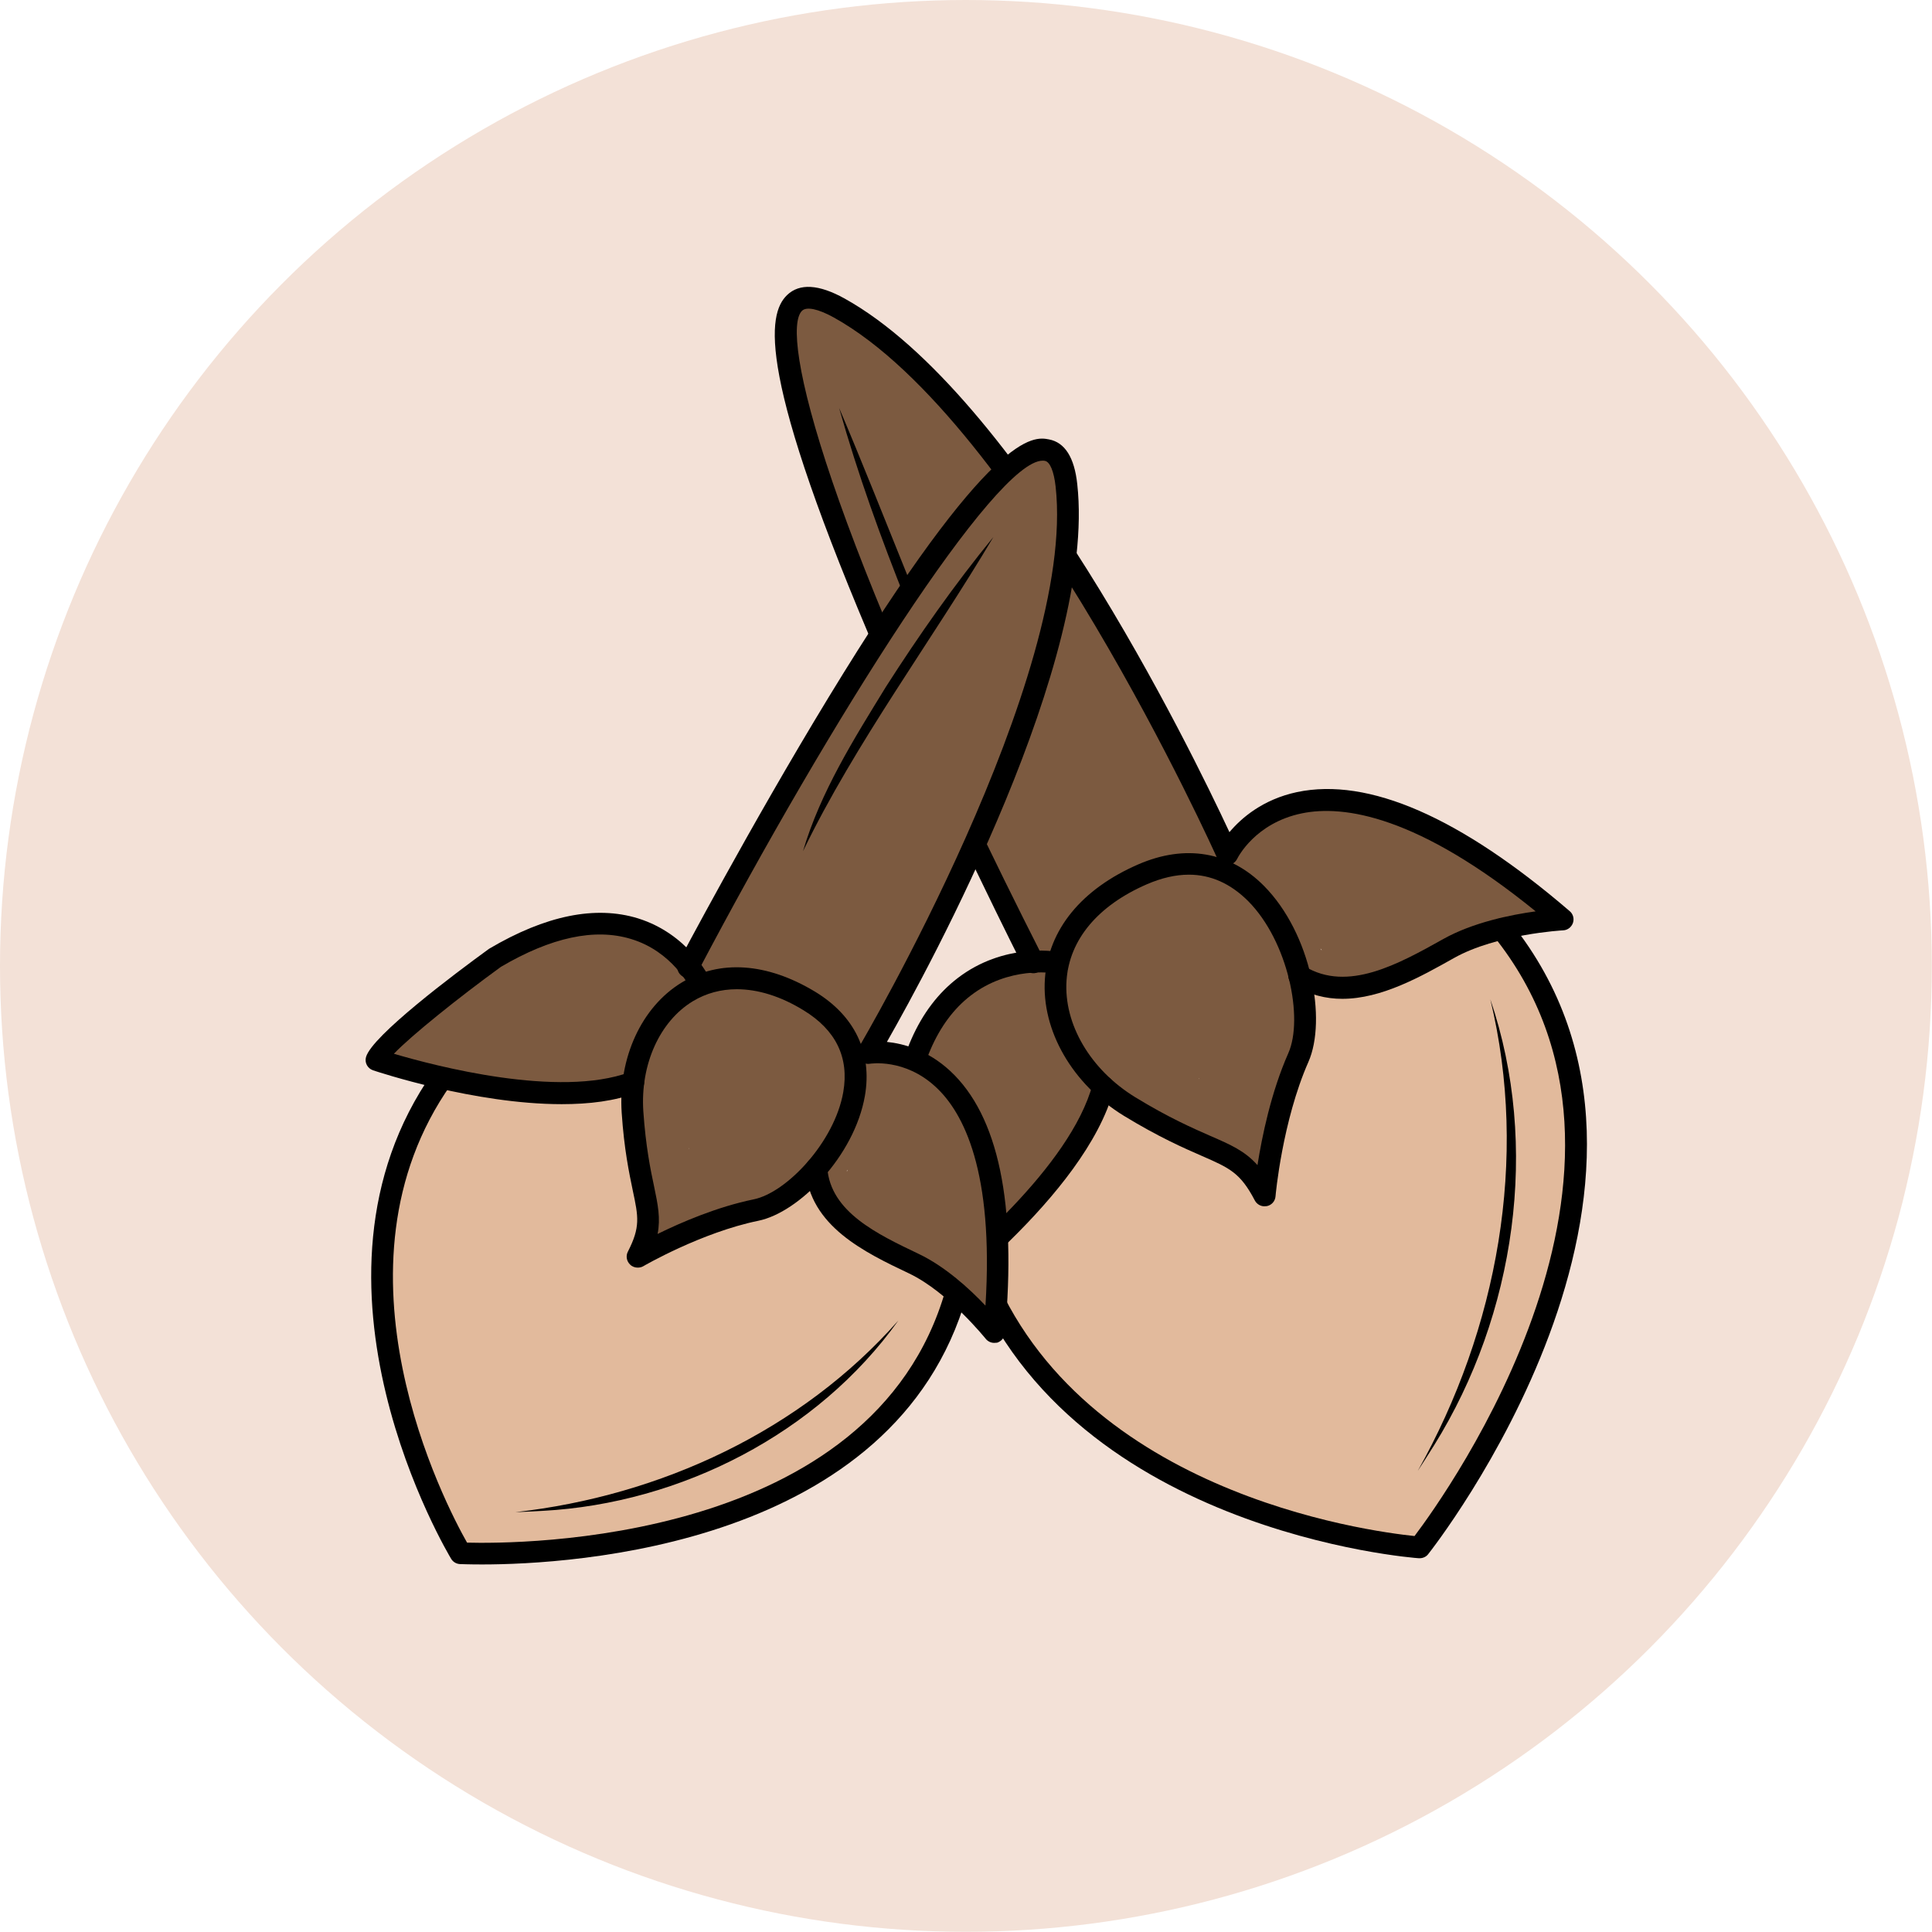 <?xml version="1.0" encoding="utf-8"?>
<!-- Generator: Adobe Illustrator 26.2.1, SVG Export Plug-In . SVG Version: 6.00 Build 0)  -->
<svg version="1.1" id="Layer_1" xmlns="http://www.w3.org/2000/svg" xmlns:xlink="http://www.w3.org/1999/xlink" x="0px" y="0px"
	 viewBox="0 0 102.71 102.71" style="enable-background:new 0 0 102.71 102.71;" xml:space="preserve">
<style type="text/css">
	.st0{fill:#F3E1D7;}
	.st1{fill:#E5D4CF;}
	.st2{fill:#C2D4C5;}
	.st3{fill:#E0D0CA;}
	.st4{fill:#E2EFDA;}
	.st5{fill:#F4EDD7;}
	.st6{fill:#E5DFDC;}
	.st7{fill:#FFF2D8;}
	.st8{fill:#F7F5D5;}
	.st9{fill:#DBD5E0;}
	.st10{fill:#EFC7AC;}
	.st11{fill:#EED5BE;}
	.st12{fill:#EFDED0;}
	.st13{fill:#CFE4CA;}
	.st14{fill:#F6ECC6;}
	.st15{fill:#D0DDC7;}
	.st16{fill:#E3E8C8;}
	.st17{fill:#D6DCE5;}
	.st18{fill:#E9D5C8;}
	.st19{fill:#EFD4BF;}
	.st20{fill:#F7E4C1;}
	.st21{fill:#F2DDE4;}
	.st22{fill:#DFDAE9;}
	.st23{fill:#F7F0C1;}
	.st24{fill:#FFF8D8;}
	.st25{fill:#F0E1E7;}
	.st26{fill:#E8D0D3;}
	.st27{fill:#DCD2CB;}
	.st28{fill:#DBD9B9;}
	.st29{fill:#D2DBD2;}
	.st30{fill:#DBD4C0;}
	.st31{fill:#EFD9CA;}
	.st32{fill:#EFF3C6;}
	.st33{fill:#DDD2C8;}
	.st34{fill:#F2F1C7;}
	.st35{fill:#C2DBC4;}
	.st36{fill:#FFE4B8;}
	.st37{fill:#AED2B2;}
	.st38{fill:#FFD489;}
	.st39{fill:#D1E8C5;}
	.st40{fill:#57B675;}
	.st41{fill:#95CC8F;}
	.st42{fill:#FDE3E0;}
	.st43{fill:#F4DE5C;}
	.st44{fill:#EFB5AF;}
	.st45{fill:#9FD3A2;}
	.st46{fill:#78C184;}
	.st47{fill:#FEF7BC;}
	.st48{fill:#FFFFFF;}
	.st49{fill:#A7D2AB;}
	.st50{fill:#F7E783;}
	.st51{fill:#EEEEBE;}
	.st52{fill:#A8BF7B;}
	.st53{fill:#82B183;}
	.st54{fill:#D3DB82;}
	.st55{fill:#E2D6C0;}
	.st56{fill:#D6B074;}
	.st57{fill:#E5D17A;}
	.st58{fill:#EACEDD;}
	.st59{fill:#91BF7A;}
	.st60{fill:#F49AC1;}
	.st61{fill:#67C076;}
	.st62{fill:#8CBF99;}
	.st63{fill:#A5A5A5;}
	.st64{fill:none;}
	.st65{fill:#C2C1C0;}
	.st66{fill:#DDCD80;}
	.st67{fill:#FDD9C0;}
	.st68{fill:#E9EA79;}
	.st69{fill:#70A36C;}
	.st70{fill:#4CA446;}
	.st71{fill:#FBB783;}
	.st72{fill:#A88A5D;}
	.st73{fill:#F4ECC9;}
	.st74{fill:#A3CA61;}
	.st75{fill:#F4E382;}
	.st76{fill:#BF4D31;}
	.st77{fill:#BDD16A;}
	.st78{fill:#829E71;}
	.st79{fill:#AA675F;}
	.st80{fill:#FED39D;}
	.st81{fill:#F6B584;}
	.st82{fill:#F9AD82;}
	.st83{fill:#BFB279;}
	.st84{fill:#91B0A1;}
	.st85{fill:#B7B77D;}
	.st86{fill:#9D834A;}
	.st87{fill:#B7BD63;}
	.st88{fill:#DBD1CA;}
	.st89{fill:#8CA15E;}
	.st90{fill:#C38762;}
	.st91{fill:#E07C88;}
	.st92{fill:none;stroke:#000000;stroke-width:2;stroke-linecap:round;stroke-linejoin:round;stroke-miterlimit:10;}
	.st93{fill:#DCD586;}
	.st94{fill:#DD8A98;}
	.st95{fill:#E8B3C1;}
	.st96{fill:#F9EEC0;}
	.st97{fill:#F7EBBF;}
	.st98{fill:#FCE67A;}
	.st99{fill:#CAD1BF;}
	.st100{fill:#725D42;}
	.st101{fill:#6D894D;}
	.st102{fill:#ECE0CC;}
	.st103{fill:#917F61;}
	.st104{fill:#A09078;}
	.st105{fill:#E5CDA1;}
	.st106{fill:#A8C967;}
	.st107{fill:#FEF293;}
	.st108{fill:#DDC457;}
	.st109{fill:#E2E2B3;}
	.st110{fill:#967657;}
	.st111{fill:#C57E2C;}
	.st112{fill:#83B16A;}
	.st113{fill:#5E9C42;}
	.st114{fill:#CCD56C;}
	.st115{fill:#F8EF74;}
	.st116{fill:#6BB18A;}
	.st117{fill:#65AD84;}
	.st118{fill:#B1DAAC;}
	.st119{fill:#B7A6D1;}
	.st120{fill:#F4F1D4;}
	.st121{fill:#E8CDD6;}
	.st122{fill:#E39FAF;}
	.st123{fill:#9DB87E;}
	.st124{fill:#FDD0A7;}
	.st125{fill:#F7A168;}
	.st126{fill:#FFCE6E;}
	.st127{fill:#CC915B;}
	.st128{fill:#EDB28A;}
	.st129{fill:#89786E;}
	.st130{fill:#9FCC87;}
	.st131{fill:#EFD0D0;}
	.st132{fill:#7D9E74;}
	.st133{fill:#F59188;}
	.st134{fill:#F1ECCB;}
	.st135{fill:#9BC44D;}
	.st136{fill:#F7EF79;}
	.st137{fill:#659B7B;}
	.st138{fill:#8699BF;}
	.st139{fill:#AF9B7B;}
	.st140{fill:#BED379;}
	.st141{fill:#80AD54;}
	.st142{fill:#84AA6D;}
	.st143{fill:#B6D8A0;}
	.st144{fill:#F4DB72;}
	.st145{fill:#8DC983;}
	.st146{fill:#E5B17E;}
	.st147{fill:#D1A47C;}
	.st148{fill:#C5A07D;}
	.st149{fill:#EFB678;}
	.st150{fill:#68B27C;}
	.st151{fill:#EECE98;}
	.st152{fill:#EDA07A;}
	.st153{fill:#EF9E63;}
	.st154{fill:#8F8175;}
	.st155{fill:#86B287;}
	.st156{fill:#EBC992;}
	.st157{fill:#EFC8AD;}
	.st158{fill:#C0AFCE;}
	.st159{fill:#6CAA63;}
	.st160{fill:#A8D096;}
	.st161{fill:#C4C4C4;}
	.st162{fill:#F2F2B2;}
	.st163{fill:#94AB90;}
	.st164{fill:#AF8B72;}
	.st165{fill:#94AC91;}
	.st166{fill:#FFE3A6;}
	.st167{fill:#A0847A;}
	.st168{fill:#F9EFD8;}
	.st169{fill:#FBEAC2;}
	.st170{fill:#ADC9A1;}
	.st171{fill:#E5D99E;}
	.st172{fill:#97BF8E;}
	.st173{fill:#99CF8B;}
	.st174{fill:#B2D9A2;}
	.st175{fill:#93C6A5;}
	.st176{fill:#AC8269;}
	.st177{fill:#8E7E62;}
	.st178{fill:#639170;}
	.st179{fill:#BB8D72;}
	.st180{fill:#A08E82;}
	.st181{fill:#80B28C;}
	.st182{fill:#7C5A40;}
	.st183{fill:#E2BA9C;}
	.st184{fill:#F7D9CD;}
	.st185{fill:#EDB38C;}
	.st186{fill:#77685E;}
	.st187{fill:#8DC893;}
	.st188{fill:#DDC6BF;}
	.st189{fill:#D3BFBA;}
	.st190{fill:#9C6A51;}
	.st191{fill:#AD8977;}
	.st192{fill:#AA755E;}
	.st193{fill:#EFD5E7;}
	.st194{fill:#E5A8CC;}
	.st195{fill:#996E82;}
	.st196{fill:#A4C49B;}
	.st197{fill:#D9E8F3;}
	.st198{fill:#B9CFE9;}
	.st199{fill:#8FADD8;}
	.st200{fill:#F4E4EA;}
	.st201{fill:#EFCEDA;}
	.st202{fill:#D8A7B5;}
	.st203{fill:#E5F2E6;}
	.st204{fill:#D0E9D4;}
	.st205{fill:#ACD1B4;}
	.st206{fill:#F4EFD4;}
	.st207{fill:#F7F5DB;}
	.st208{fill:#EFEFAD;}
	.st209{fill:#F7F6DB;}
	.st210{fill:#EFEFAE;}
	.st211{fill:#DBF0EE;}
	.st212{fill:#FCEDD7;}
	.st213{fill:#D3C4B4;}
	.st214{fill:#7D6853;}
	.st215{fill:#ECE9DE;}
	.st216{fill:#A08E77;}
	.st217{fill:#F3E2D4;}
	.st218{fill:#D6A87B;}
	.st219{fill:#DDB690;}
	.st220{fill:#F0CA6F;}
	.st221{fill:#F0D7A0;}
	.st222{fill:#F7DA9F;}
	.st223{fill:#DFEDF3;}
	.st224{fill:#92C2E8;}
	.st225{fill:#C1DDED;}
	.st226{fill:#8DD5E3;}
	.st227{fill:#B8E2E0;}
	.st228{fill:#ADDCF6;}
</style>
<circle class="st0" cx="51.35" cy="51.35" r="51.35"/>
<g>
	<g>
		<g>
			<g>
				<path class="st64" d="M56.68,51.7c0.03-0.04,0.06-0.07,0.09-0.11c-0.03,0.01-0.07,0.01-0.1,0.01
					C56.67,51.63,56.67,51.66,56.68,51.7z"/>
			</g>
			<g>
				<path class="st64" d="M63.75,57.33c-0.01,0.01-0.01,0.01-0.02,0.02c0.01,0,0.02,0.01,0.03,0.01
					C63.75,57.35,63.75,57.34,63.75,57.33z"/>
			</g>
			<g>
				<path class="st64" d="M70.23,50.45c-0.01,0-0.02-0.01-0.03-0.01c0.02,0.03,0.03,0.05,0.04,0.06c0.01,0.01,0.02,0.01,0.03,0.01
					C70.26,50.49,70.24,50.47,70.23,50.45z"/>
			</g>
			<g>
				<path class="st182" d="M81.64,47.55c-2.77-1.43-5.12-3.75-8.22-4.5c-1.52-0.37-3.12-0.36-4.63,0.02
					c-1.26,0.31-3.11,0.94-3.68,2.23c-0.19,0.43-0.1,1.12,0.45,1.26c0.04,0.1,0.11,0.19,0.21,0.27c0.1,0.09,0.18,0.18,0.27,0.27
					c-0.09,0.06-0.18,0.12-0.27,0.18c-0.06-0.29-0.25-0.54-0.59-0.59c-0.25-0.03-0.5-0.05-0.75-0.06c0.52-0.63,0.64-1.6,0.26-2.4
					c-2.48-5.31-5.5-10.51-8.73-15.42c-0.26-0.49-0.6-0.97-1.04-1.5c-0.22-0.27-0.48-0.44-0.75-0.53c-2.6-4.07-5.41-7.7-9.53-10.65
					c-1.93-1.38-3.77,1.39-2.52,3.04c-0.13,0.35-0.18,0.72-0.12,1.1c0.22,1.31,0.95,2.31,1.43,3.52c0.47,1.19,0.66,2.48,1.1,3.68
					c0.96,2.65,2.19,5.23,3.29,7.82c1.05,2.46,2.16,4.87,3.3,7.29c0.54,1.14,0.87,2.35,1.35,3.51c0.58,1.39,1.62,2.58,2.04,4.04
					c-0.22,0.13-0.39,0.37-0.4,0.72c-0.01,0.18-0.01,0.37-0.01,0.55c-1.47,0.46-2.82,1.29-3.83,2.5c-0.76,0.9-1.31,1.94-1.5,3.11
					c-0.02,0.12-0.03,0.25-0.05,0.38c-0.12,0.14-0.21,0.32-0.23,0.55c-0.05,0.76-0.06,1.51-0.04,2.27
					c-0.05,2.62-0.08,5.23-0.04,7.85c0.01,0.76,0.94,1.13,1.49,0.62c1.39-1.32,2.78-2.65,4.11-4.03c1.26-1.31,2.54-2.68,3.46-4.27
					c0.4-0.7,0.88-1.56,0.92-2.39c0.01-0.1,0-0.19-0.01-0.29c2.44,1.81,5.28,3.01,8,4.34c0.5,0.24,1.12,0.05,1.28-0.52
					c0.83-2.95,1.64-6,1.24-9.09c-0.03-0.27-0.15-0.51-0.33-0.67c-0.01-0.13-0.02-0.25-0.03-0.38c0.05-0.04,0.11-0.07,0.16-0.11
					c0.16,0.33,0.37,0.63,0.76,0.81c0.62,0.29,1.46,0.22,2.12,0.17c1.57-0.12,3.07-0.55,4.51-1.16c0.74-0.31,1.45-0.67,2.16-1.05
					c0.71-0.38,1.41-0.78,2.23-0.8c0.16,0,0.29-0.05,0.41-0.12C81.82,49.44,82.59,48.05,81.64,47.55z M56.68,51.7
					c0-0.03-0.01-0.07-0.01-0.1c0.03,0,0.07,0,0.1-0.01C56.73,51.62,56.7,51.66,56.68,51.7z M63.75,57.33c0,0.01,0,0.02,0.01,0.03
					c-0.01,0-0.02-0.01-0.03-0.01C63.74,57.34,63.74,57.34,63.75,57.33z M70.2,50.44c0.01,0,0.02,0.01,0.03,0.01
					c0.01,0.02,0.03,0.04,0.04,0.06c-0.01,0-0.02-0.01-0.03-0.01C70.23,50.49,70.21,50.46,70.2,50.44z"/>
			</g>
		</g>
		<g>
			<path class="st183" d="M83.63,58.88c-0.25-3.3-1.7-5.57-3.09-8.46c-0.53-1.09-1.64-1.07-2.41-0.51
				c-0.36-0.03-0.73,0.03-1.05,0.21c-1.44,0.79-3.82,2.72-5.58,2.09c-1.06-0.38-2.23,0.61-2.2,1.68c0.06,2.27-1,4.32-1.46,6.51
				c-0.2,0.94-0.34,1.9-0.47,2.85c-1.6-1.29-3.13-2.62-5.21-3.16c-0.55-0.39-1.09-0.8-1.62-1.24c-1.23-1.04-2.77-0.28-2.97,1.23
				c-0.43,3.27-5.53,4.44-5.18,7.72c0.24,2.27,2.77,4.79,4.32,6.32c2.21,2.17,4.8,3.84,7.65,5.04c2.79,1.18,6.27,2.53,9.32,2.77
				c2.67,0.21,3.84-2.39,5.01-4.43c1.51-2.63,3.2-5.53,4.05-8.46C83.66,65.9,83.87,62.12,83.63,58.88z"/>
		</g>
		<g>
			<path d="M75.47,82.84c-0.01,0-0.02,0-0.04,0c-0.19-0.01-19.02-1.4-24.11-15.77c-0.11-0.3,0.05-0.63,0.35-0.74
				c0.3-0.11,0.63,0.05,0.74,0.35c4.48,12.67,20.38,14.73,22.79,14.98c1.7-2.25,14.12-19.55,4.2-31.9c-0.2-0.25-0.16-0.61,0.09-0.82
				c0.25-0.2,0.61-0.16,0.82,0.09c11.16,13.9-4.23,33.4-4.39,33.6C75.82,82.76,75.65,82.84,75.47,82.84z"/>
		</g>
		<g>
			<path d="M71.36,53.1c-0.87,0-1.74-0.21-2.59-0.72c-0.27-0.17-0.36-0.52-0.2-0.8c0.17-0.27,0.52-0.36,0.8-0.2
				c2.28,1.38,4.98-0.13,7.36-1.46c1.57-0.88,3.59-1.29,4.91-1.47c-6.26-5.09-10.2-5.67-12.43-5.21c-2.48,0.51-3.4,2.34-3.44,2.42
				c-0.1,0.2-0.3,0.33-0.53,0.33c-0.23,0-0.43-0.14-0.52-0.34c-0.1-0.23-10.45-23.25-20.39-28.77c-0.83-0.46-1.45-0.59-1.69-0.36
				c-1.21,1.16,1.21,11.52,12.81,34.38c0.14,0.29,0.03,0.63-0.25,0.78c-0.29,0.14-0.63,0.03-0.78-0.25
				c-0.04-0.08-4.08-8.05-7.65-16.32c-6.6-15.3-5.97-18.41-4.93-19.42c0.66-0.64,1.69-0.58,3.06,0.18
				c9.22,5.12,18.37,23.89,20.46,28.37c0.63-0.75,1.77-1.74,3.59-2.13c3.8-0.8,8.68,1.33,14.5,6.33c0.18,0.15,0.25,0.4,0.17,0.63
				c-0.08,0.22-0.28,0.38-0.52,0.39c-0.04,0-3.54,0.2-5.8,1.47C75.52,51.93,73.44,53.1,71.36,53.1z"/>
		</g>
		<g>
			<path d="M67.22,64.13c-0.21,0-0.41-0.12-0.51-0.31c-0.77-1.47-1.33-1.72-2.82-2.37c-0.96-0.42-2.27-0.99-4.14-2.13
				c-2.74-1.68-4.39-4.54-4.2-7.28c0.18-2.62,1.95-4.78,4.97-6.09c2.49-1.08,4.86-0.68,6.67,1.14c2.53,2.55,3.35,7.13,2.37,9.36
				c-1.39,3.15-1.75,7.11-1.75,7.15c-0.02,0.26-0.21,0.47-0.46,0.52C67.29,64.12,67.25,64.13,67.22,64.13z M63.2,46.5
				c-0.7,0-1.44,0.17-2.23,0.51c-2.6,1.13-4.12,2.94-4.27,5.11c-0.16,2.32,1.27,4.75,3.65,6.21c1.8,1.1,3.07,1.65,4,2.06
				c1.08,0.47,1.82,0.79,2.5,1.55c0.24-1.51,0.72-3.87,1.64-5.95c0.82-1.85-0.01-5.94-2.13-8.08C65.42,46.97,64.37,46.5,63.2,46.5z"
				/>
		</g>
		<g>
			<path d="M48.76,70.01c-0.17,0-0.34-0.07-0.45-0.22c-0.81-1.01-0.97-7.06-1-9.61c0.32-3.86,1.53-6.59,3.6-8.18
				c2.45-1.88,5.18-1.42,5.29-1.4c0.31,0.06,0.53,0.36,0.47,0.67c-0.06,0.31-0.36,0.52-0.67,0.47c-0.04-0.01-2.37-0.38-4.4,1.19
				c-1.79,1.38-2.85,3.84-3.14,7.29c0.04,3.16,0.25,6.82,0.56,8.27c1.94-1.52,7.89-6.46,9.07-10.86c0.08-0.31,0.4-0.49,0.71-0.41
				c0.31,0.08,0.49,0.4,0.41,0.71c-1.52,5.65-9.77,11.71-10.12,11.97C49,69.97,48.88,70.01,48.76,70.01z"/>
		</g>
		<g>
			<path d="M79.23,53.13c2.65,7.78,1.33,16.76-2.98,23.69c-0.29,0.46-0.58,0.92-0.88,1.38C79.61,70.65,81.28,61.62,79.23,53.13
				L79.23,53.13z"/>
		</g>
		<g>
			<path d="M44.61,21.69c2.43,5.7,4.71,11.97,7.37,17.57c0.39,0.82,0.83,1.61,1.29,2.39c-2.24-2.88-3.65-6.32-5.08-9.65
				C46.84,28.63,45.6,25.2,44.61,21.69L44.61,21.69z"/>
		</g>
	</g>
	<g>
		<g>
			<g>
				<path class="st64" d="M37.1,52.95c0.04,0,0.08,0,0.13,0c-0.02-0.02-0.04-0.04-0.06-0.07C37.15,52.91,37.12,52.93,37.1,52.95z"/>
			</g>
			<g>
				<path class="st64" d="M36.65,61.05c-0.01,0-0.02,0-0.02-0.01c0,0.01,0,0.02,0.01,0.02C36.63,61.06,36.64,61.05,36.65,61.05z"/>
			</g>
			<g>
				<path class="st64" d="M45.05,62.22c0-0.01-0.01-0.02-0.01-0.03c-0.01,0.03-0.02,0.05-0.02,0.06c0,0.01,0.01,0.02,0.01,0.03
					C45.04,62.26,45.04,62.24,45.05,62.22z"/>
			</g>
			<g>
				<path class="st182" d="M53.09,69.07c-0.39-2.77,0.09-5.7-0.97-8.36c-0.52-1.3-1.36-2.47-2.42-3.38
					c-0.88-0.76-2.3-1.79-3.54-1.54c-0.41,0.08-0.87,0.51-0.69,0.98c-0.05,0.08-0.08,0.18-0.09,0.29c-0.01,0.11-0.04,0.23-0.06,0.34
					c-0.09-0.04-0.18-0.07-0.27-0.11c0.18-0.2,0.26-0.47,0.12-0.74c-0.1-0.2-0.22-0.39-0.34-0.58c0.73,0.05,1.5-0.37,1.9-1.05
					c2.6-4.57,4.84-9.48,6.76-14.39c0.23-0.45,0.4-0.95,0.56-1.54c0.08-0.3,0.07-0.58,0-0.83c1.63-4.01,2.83-7.96,2.85-12.5
					c0.01-2.13-2.97-2.04-3.53-0.27c-0.32,0.09-0.62,0.24-0.86,0.48c-0.85,0.84-1.19,1.89-1.84,2.87c-0.63,0.96-1.47,1.77-2.13,2.72
					c-1.44,2.08-2.69,4.31-4.02,6.47c-1.26,2.05-2.44,4.11-3.62,6.19c-0.56,0.98-1.27,1.86-1.87,2.81c-0.72,1.15-1.05,2.53-1.9,3.59
					c-0.21-0.09-0.47-0.09-0.73,0.08c-0.14,0.09-0.27,0.19-0.41,0.28c-1.1-0.84-2.41-1.39-3.82-1.51c-1.05-0.09-2.1,0.05-3.05,0.51
					c-0.1,0.05-0.2,0.11-0.3,0.16c-0.16-0.02-0.34,0.01-0.52,0.12c-0.58,0.36-1.14,0.74-1.68,1.15c-1.94,1.32-3.87,2.66-5.77,4.04
					c-0.55,0.4-0.34,1.28,0.32,1.41c1.69,0.33,3.38,0.66,5.09,0.92c1.62,0.24,3.28,0.47,4.92,0.32c0.72-0.07,1.6-0.17,2.23-0.56
					c0.08-0.05,0.14-0.1,0.2-0.16c-0.06,2.73,0.54,5.43,0.98,8.11c0.08,0.49,0.54,0.85,1.04,0.67c2.59-0.92,5.24-1.91,7.3-3.81
					c0.18-0.16,0.3-0.37,0.32-0.59c0.09-0.07,0.18-0.15,0.26-0.22c0.05,0.02,0.11,0.04,0.16,0.06c-0.16,0.29-0.27,0.6-0.2,0.97
					c0.11,0.61,0.6,1.18,0.98,1.64c0.9,1.09,1.99,1.96,3.19,2.7c0.61,0.38,1.25,0.72,1.89,1.04c0.64,0.32,1.3,0.63,1.74,1.22
					c0.08,0.11,0.19,0.18,0.3,0.23C51.8,70.18,53.22,70.02,53.09,69.07z M37.1,52.95c0.02-0.02,0.05-0.04,0.07-0.06
					c0.02,0.02,0.04,0.05,0.06,0.07C37.18,52.95,37.14,52.95,37.1,52.95z M36.65,61.05c-0.01,0.01-0.01,0.01-0.02,0.02
					c0-0.01,0-0.02-0.01-0.02C36.63,61.04,36.64,61.05,36.65,61.05z M45.04,62.19c0,0.01,0.01,0.02,0.01,0.03
					c-0.01,0.02-0.02,0.04-0.02,0.06c0-0.01-0.01-0.02-0.01-0.03C45.02,62.24,45.03,62.21,45.04,62.19z"/>
			</g>
		</g>
		<g>
			<path class="st183" d="M45.83,76.4c2.29-1.9,3.2-4.13,4.59-6.65c0.53-0.95-0.07-1.76-0.88-2.03c-0.16-0.28-0.4-0.51-0.7-0.66
				c-1.33-0.65-3.98-1.39-4.43-3c-0.27-0.97-1.6-1.32-2.37-0.74c-1.63,1.22-3.68,1.51-5.53,2.31c-0.79,0.34-1.57,0.73-2.33,1.14
				c0.11-1.84,0.29-3.65-0.39-5.45c0-0.61,0.02-1.21,0.07-1.83c0.12-1.45-1.23-2.17-2.44-1.54c-2.62,1.38-6.12-1.75-8.34,0.21
				c-1.53,1.36-2.07,4.52-2.39,6.44c-0.45,2.74-0.32,5.51,0.28,8.22c0.58,2.66,1.41,5.9,2.81,8.26c1.23,2.07,3.75,1.57,5.84,1.37
				c2.71-0.26,5.7-0.53,8.29-1.43C40.7,80.07,43.59,78.26,45.83,76.4z"/>
		</g>
		<g>
			<path d="M25.63,83.17c-0.72,0-1.15-0.02-1.18-0.02c-0.19-0.01-0.36-0.11-0.46-0.27c-0.09-0.15-8.86-14.69-0.96-25.9
				c0.19-0.26,0.55-0.32,0.81-0.14c0.26,0.18,0.32,0.55,0.14,0.81c-6.89,9.77-0.27,22.39,0.85,24.36
				c2.65,0.07,21.58,0.13,25.44-13.44c0.09-0.31,0.41-0.49,0.72-0.4c0.31,0.09,0.49,0.41,0.4,0.72
				C47.58,82.24,30.32,83.17,25.63,83.17z"/>
		</g>
		<g>
			<path d="M52.85,71.39c-0.17,0-0.34-0.08-0.45-0.22c-0.02-0.02-1.98-2.47-4.07-3.47c-2.36-1.12-5.29-2.52-5.51-5.54
				c-0.02-0.32,0.22-0.6,0.54-0.62c0.31-0.03,0.6,0.22,0.62,0.54c0.17,2.35,2.66,3.53,4.86,4.58c1.41,0.67,2.72,1.87,3.55,2.75
				c0.45-7.13-1.16-10.26-2.65-11.63c-1.65-1.53-3.47-1.23-3.49-1.23c-0.22,0.04-0.45-0.06-0.58-0.24
				c-0.13-0.19-0.14-0.43-0.02-0.62c0.12-0.2,11.59-19.7,10.47-29.82c-0.09-0.81-0.3-1.32-0.57-1.37c-0.04-0.01-0.08-0.01-0.12-0.01
				c-2.52,0-11.24,13.7-18.34,27.19c-0.15,0.28-0.5,0.39-0.78,0.24c-0.28-0.15-0.39-0.5-0.24-0.78c0.04-0.07,3.78-7.17,7.98-14.07
				c8.7-14.28,10.89-13.87,11.72-13.71c0.84,0.16,1.35,0.96,1.5,2.38c1.03,9.36-7.84,25.65-10.12,29.65
				c0.88,0.09,2.16,0.43,3.36,1.54c2.57,2.38,3.55,7.07,2.91,13.95c-0.02,0.24-0.19,0.43-0.41,0.5
				C52.96,71.38,52.91,71.39,52.85,71.39z"/>
		</g>
		<g>
			<path d="M33.9,67.39c-0.14,0-0.29-0.05-0.4-0.16c-0.19-0.18-0.24-0.46-0.12-0.69c0.67-1.31,0.56-1.84,0.26-3.25
				c-0.19-0.92-0.46-2.18-0.59-4.14c-0.19-2.9,1.05-5.61,3.18-6.91c2.03-1.24,4.55-1.06,7.1,0.48c2.11,1.28,3.05,3.24,2.65,5.54
				c-0.56,3.2-3.5,6.2-5.67,6.64c-3.02,0.62-6.09,2.4-6.12,2.42C34.1,67.37,34,67.39,33.9,67.39z M39.17,52.59
				c-0.84,0-1.63,0.21-2.34,0.64c-1.76,1.07-2.79,3.36-2.63,5.84c0.13,1.88,0.38,3.1,0.57,3.99c0.21,1,0.35,1.7,0.19,2.54
				c1.24-0.61,3.16-1.44,5.11-1.84c1.76-0.36,4.3-3.06,4.76-5.7c0.32-1.84-0.39-3.3-2.11-4.35C41.5,52.96,40.29,52.59,39.17,52.59z"
				/>
		</g>
		<g>
			<path d="M29.86,58.7c-4.62,0-9.75-1.71-10.03-1.8c-0.29-0.1-0.46-0.41-0.37-0.71c0.33-1.13,4.68-4.4,6.54-5.75
				c3.01-1.78,5.66-2.31,7.91-1.62c2.67,0.83,3.76,3.08,3.81,3.18c0.14,0.29,0.01,0.64-0.28,0.77c-0.29,0.14-0.63,0.01-0.77-0.28
				l0,0c-0.01-0.02-0.93-1.91-3.12-2.57c-1.93-0.59-4.25-0.09-6.92,1.48c-2.23,1.62-4.74,3.63-5.69,4.62
				c2.2,0.65,8.76,2.37,12.53,0.98c0.3-0.11,0.63,0.04,0.74,0.34c0.11,0.3-0.04,0.63-0.34,0.74C32.7,58.54,31.31,58.7,29.86,58.7z"
				/>
		</g>
		<g>
			<path d="M47.76,70.2c-4.29,6.01-11.57,9.72-18.89,10.12c-0.49,0.03-0.98,0.05-1.47,0.07C35.12,79.52,42.58,76.07,47.76,70.2
				L47.76,70.2z"/>
		</g>
		<g>
			<path d="M52.81,28.55c-3.27,5.51-7.33,10.93-10.12,16.7c0.93-3.15,2.71-5.97,4.41-8.74C48.86,33.76,50.74,31.08,52.81,28.55
				L52.81,28.55z"/>
		</g>
	</g>
</g>
</svg>
